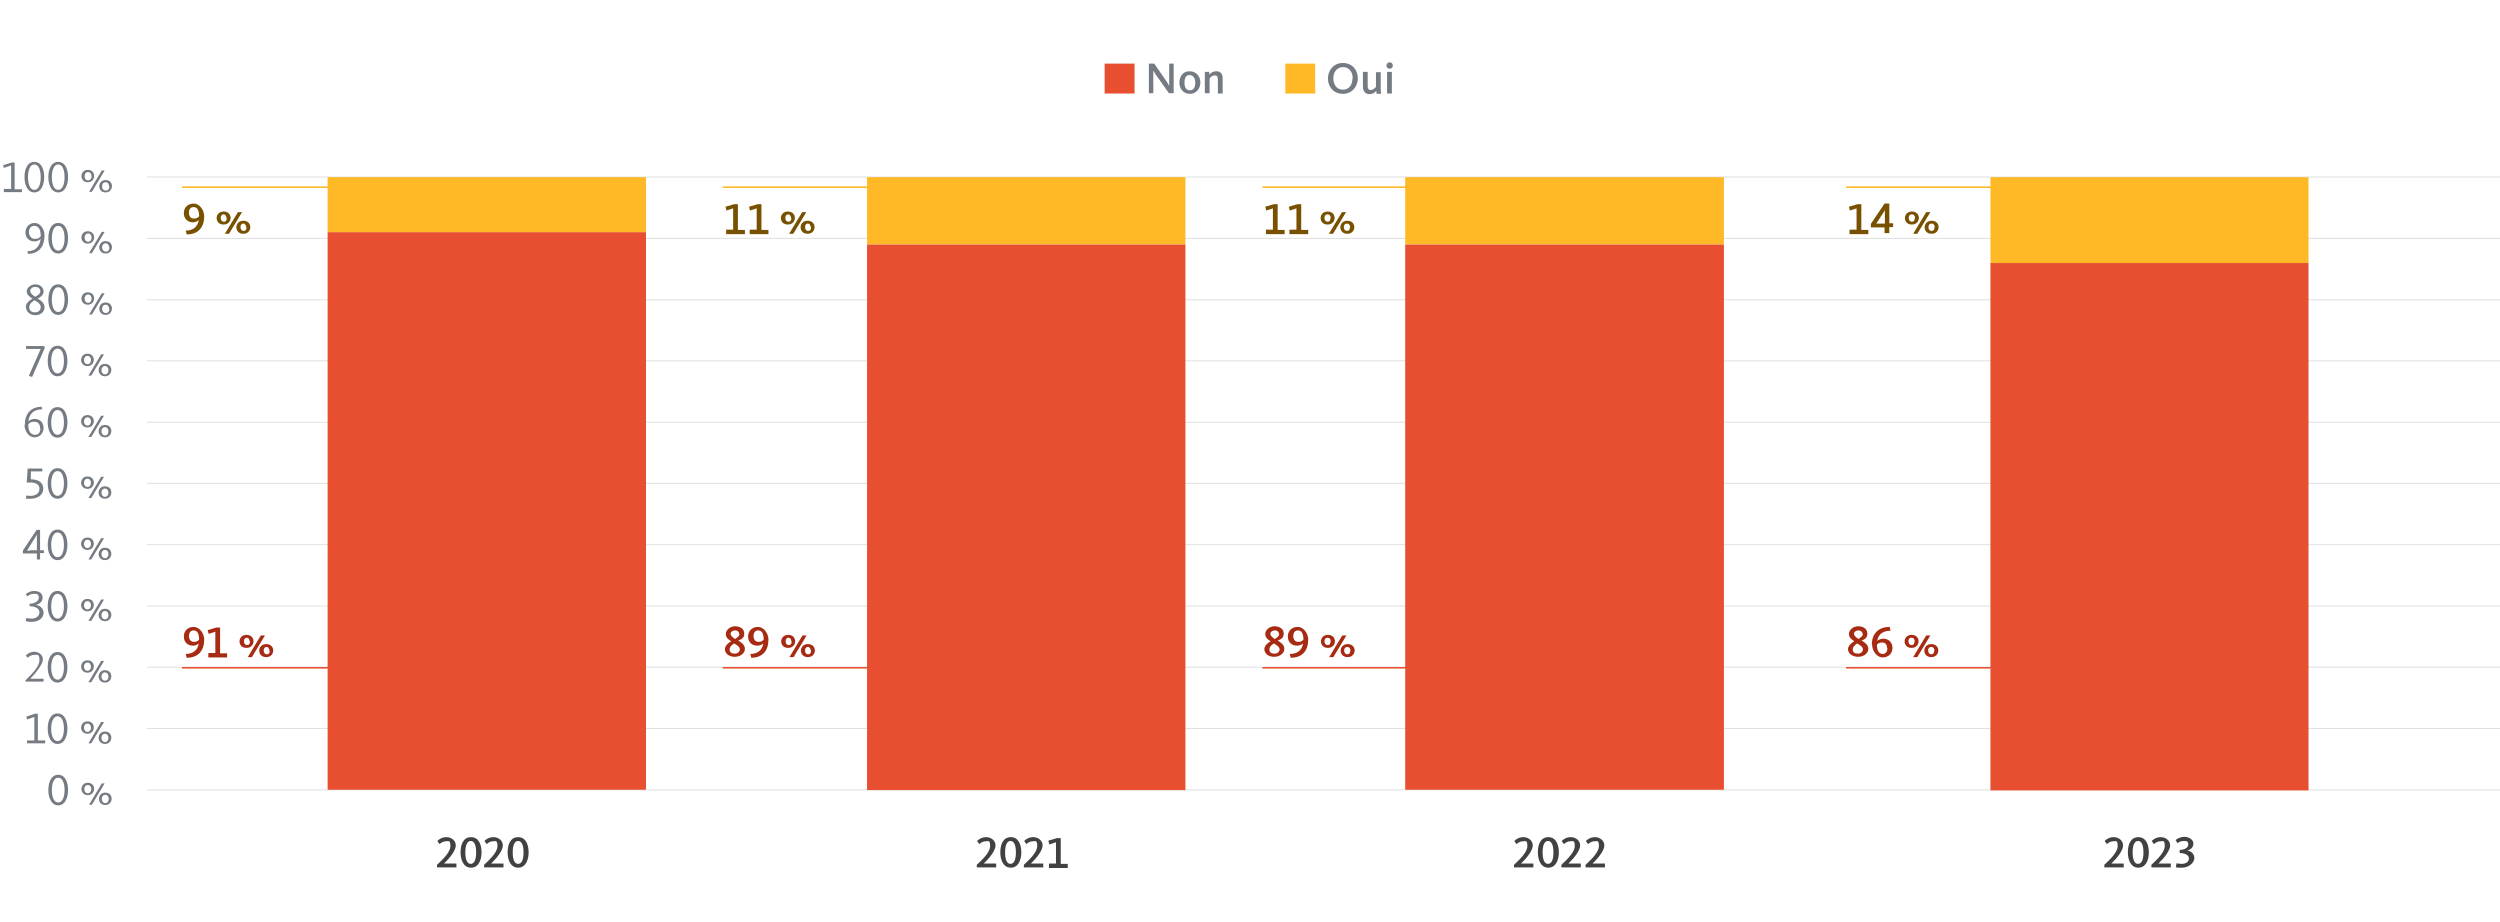 <?xml version="1.0" encoding="UTF-8"?>
<svg id="Design" xmlns="http://www.w3.org/2000/svg" version="1.1" viewBox="0 0 786 290">
  <defs>
    <style>
      .cls-1 {
        fill: #ffb927;
      }

      .cls-1, .cls-2, .cls-3, .cls-4, .cls-5, .cls-6, .cls-7 {
        stroke-width: 0px;
      }

      .cls-2 {
        fill: #a62b12;
      }

      .cls-3 {
        fill: #757b82;
      }

      .cls-4 {
        fill: #e84f30;
      }

      .cls-5 {
        fill: #785100;
      }

      .cls-6 {
        fill: #414141;
      }

      .cls-7 {
        fill: #dcdee0;
      }
    </style>
  </defs>
  <rect class="cls-7" x="46.2" y="248.2" width="742.8" height=".3"/>
  <rect class="cls-7" x="46.2" y="228.9" width="742.8" height=".3"/>
  <rect class="cls-7" x="46.2" y="209.6" width="742.8" height=".3"/>
  <rect class="cls-7" x="46.2" y="190.4" width="742.8" height=".3"/>
  <rect class="cls-7" x="46.2" y="171.1" width="742.8" height=".3"/>
  <rect class="cls-7" x="46.2" y="151.8" width="742.8" height=".3"/>
  <rect class="cls-7" x="46.2" y="132.6" width="742.8" height=".3"/>
  <rect class="cls-7" x="46.2" y="113.3" width="742.8" height=".3"/>
  <rect class="cls-7" x="46.2" y="94.1" width="742.8" height=".3"/>
  <rect class="cls-7" x="46.2" y="74.8" width="742.8" height=".3"/>
  <rect class="cls-7" x="46.2" y="55.5" width="742.8" height=".3"/>
  <g>
    <path class="cls-3" d="M8.5,232.8h2.3v-7.4l-2.3.8-.2-.9,2.7-.9h.9v8.4h2.3v.9h-5.7v-.9h0Z"/>
    <path class="cls-3" d="M15,229.1c0-2.3.8-4.8,3.1-4.8s3.1,2.5,3.1,4.8-.9,4.8-3.1,4.8-3.1-2.5-3.1-4.8h0ZM20.1,229.1c0-2.1-.6-3.9-2-3.9s-2,1.9-2,3.9.6,3.9,2,3.9,2-1.9,2-3.9h0Z"/>
    <path class="cls-3" d="M25.5,228.8c0-.9.6-2,2-2s2,1,2,1.9-.6,2-2,2-2-1.1-2-1.9h0ZM28.6,228.8c0-.7-.4-1.3-1.1-1.3s-1.1.6-1.1,1.3.4,1.3,1.1,1.3,1.1-.6,1.1-1.3h0ZM31.8,227h.9l-4,6.7h-.9l4-6.7ZM31,232c0-.9.6-2,2-2s2,1,2,1.9-.6,2-2,2-2-1.1-2-1.9h0ZM34.1,232c0-.7-.4-1.3-1.1-1.3s-1.1.6-1.1,1.3.4,1.3,1.1,1.3,1.1-.6,1.1-1.3h0Z"/>
  </g>
  <g>
    <path class="cls-3" d="M8,213.9c1.6-1.6,4.4-4.2,4.4-6.3s-.7-1.7-1.6-1.7-1.6.4-2.1.9l-.6-.7c.6-.6,1.5-1.2,2.7-1.2s2.7.9,2.7,2.4-2.3,4.4-4,6.1c0,0,.6,0,1.1,0h3.1v.9h-5.7v-.6h0Z"/>
    <path class="cls-3" d="M15,209.8c0-2.3.8-4.8,3.1-4.8s3.1,2.5,3.1,4.8-.9,4.8-3.1,4.8-3.1-2.5-3.1-4.8h0ZM20.1,209.8c0-2.1-.6-3.9-2-3.9s-2,1.9-2,3.9.6,3.9,2,3.9,2-1.9,2-3.9h0Z"/>
    <path class="cls-3" d="M25.5,209.6c0-.9.6-2,2-2s2,1,2,1.9-.6,2-2,2-2-1.1-2-1.9h0ZM28.6,209.6c0-.7-.4-1.3-1.1-1.3s-1.1.6-1.1,1.3.4,1.3,1.1,1.3,1.1-.6,1.1-1.3h0ZM31.8,207.8h.9l-4,6.7h-.9l4-6.7ZM31,212.7c0-.9.6-2,2-2s2,1,2,1.9-.6,2-2,2-2-1.1-2-1.9h0ZM34.1,212.7c0-.7-.4-1.3-1.1-1.3s-1.1.6-1.1,1.3.4,1.3,1.1,1.3,1.1-.6,1.1-1.3h0Z"/>
  </g>
  <g>
    <path class="cls-3" d="M8.1,195.2l.2-.9c.2,0,.9.2,1.6.2,1.4,0,2.5-.8,2.5-2s-1.4-1.9-3.1-1.9v-.8c1.4,0,2.9-.7,2.9-1.9s-.7-1.2-1.6-1.2-1.5.4-2,.8l-.5-.7c.5-.4,1.4-1,2.6-1,1.7,0,2.7.8,2.7,2.1s-1,2-2.1,2.3h0c1.2.1,2.4,1.1,2.4,2.4,0,1.9-1.8,2.9-3.6,2.9s-1.4-.1-1.8-.2h0Z"/>
    <path class="cls-3" d="M15,190.6c0-2.3.8-4.8,3.1-4.8s3.1,2.5,3.1,4.8-.9,4.8-3.1,4.8-3.1-2.5-3.1-4.8h0ZM20.1,190.6c0-2.1-.6-3.9-2-3.9s-2,1.9-2,3.9.6,3.9,2,3.9,2-1.9,2-3.9h0Z"/>
    <path class="cls-3" d="M25.5,190.3c0-.9.6-2,2-2s2,1,2,1.9-.6,2-2,2-2-1.1-2-1.9h0ZM28.6,190.3c0-.7-.4-1.3-1.1-1.3s-1.1.6-1.1,1.3.4,1.3,1.1,1.3,1.1-.6,1.1-1.3h0ZM31.8,188.5h.9l-4,6.7h-.9l4-6.7ZM31,193.4c0-.9.6-2,2-2s2,1,2,1.9-.6,2-2,2-2-1.1-2-1.9h0ZM34.1,193.4c0-.7-.4-1.3-1.1-1.3s-1.1.6-1.1,1.3.4,1.3,1.1,1.3,1.1-.6,1.1-1.3h0Z"/>
  </g>
  <g>
    <path class="cls-3" d="M11.6,174h-4.4v-.9l4.3-6.5h1.1v6.4h1.2v.9h-1.2v2h-1v-2h0ZM9.4,173h2.2v-4.9h0l-3.1,5h.9s0,0,0,0Z"/>
    <path class="cls-3" d="M15,171.3c0-2.3.8-4.8,3.1-4.8s3.1,2.5,3.1,4.8-.9,4.8-3.1,4.8-3.1-2.5-3.1-4.8h0ZM20.1,171.3c0-2.1-.6-3.9-2-3.9s-2,1.9-2,3.9.6,3.9,2,3.9,2-1.9,2-3.9h0Z"/>
    <path class="cls-3" d="M25.5,171c0-.9.6-2,2-2s2,1,2,1.9-.6,2-2,2-2-1.1-2-1.9h0ZM28.6,171c0-.7-.4-1.3-1.1-1.3s-1.1.6-1.1,1.3.4,1.3,1.1,1.3,1.1-.6,1.1-1.3h0ZM31.8,169.2h.9l-4,6.7h-.9l4-6.7ZM31,174.2c0-.9.6-2,2-2s2,1,2,1.9-.6,2-2,2-2-1.1-2-1.9h0ZM34.1,174.2c0-.7-.4-1.3-1.1-1.3s-1.1.6-1.1,1.3.4,1.3,1.1,1.3,1.1-.6,1.1-1.3h0Z"/>
  </g>
  <g>
    <path class="cls-3" d="M8.1,156.7l.2-.9c.2,0,.8.1,1.3.1,1.5,0,2.8-.7,2.8-2.2s-1.3-2-2.9-2-.9,0-1.1,0l.3-4.4h4.6v.9h-3.6v2.5c2.2,0,3.9.9,3.9,2.9s-1.7,3.2-4,3.2-1.2,0-1.5-.1h0Z"/>
    <path class="cls-3" d="M15,152c0-2.3.8-4.8,3.1-4.8s3.1,2.5,3.1,4.8-.9,4.8-3.1,4.8-3.1-2.5-3.1-4.8h0ZM20.1,152c0-2.1-.6-3.9-2-3.9s-2,1.9-2,3.9.6,3.9,2,3.9,2-1.9,2-3.9h0Z"/>
    <path class="cls-3" d="M25.5,151.8c0-.9.6-2,2-2s2,1,2,1.9-.6,2-2,2-2-1.1-2-1.9h0ZM28.6,151.8c0-.7-.4-1.3-1.1-1.3s-1.1.6-1.1,1.3.4,1.3,1.1,1.3,1.1-.6,1.1-1.3h0ZM31.8,149.9h.9l-4,6.7h-.9l4-6.7ZM31,154.9c0-.9.6-2,2-2s2,1,2,1.9-.6,2-2,2-2-1.1-2-1.9h0ZM34.1,154.9c0-.7-.4-1.3-1.1-1.3s-1.1.6-1.1,1.3.4,1.3,1.1,1.3,1.1-.6,1.1-1.3h0Z"/>
  </g>
  <g>
    <path class="cls-3" d="M7.8,133.6c0-3.5,1.9-5.7,5.3-5.7l.2.8c-2.5,0-4,1.1-4.4,3.8.5-.5,1.2-.8,2-.8,1.7,0,2.8,1.2,2.8,2.8s-1.1,3-2.9,3-3.1-2.1-3.1-3.9h0ZM12.6,134.7c0-1.3-.6-2.1-1.8-2.1s-1.4.3-1.9.8v.2c0,1.9.7,3.1,2.1,3.1s1.7-1.1,1.7-2h0Z"/>
    <path class="cls-3" d="M15,132.8c0-2.3.8-4.8,3.1-4.8s3.1,2.5,3.1,4.8-.9,4.8-3.1,4.8-3.1-2.5-3.1-4.8h0ZM20.1,132.8c0-2.1-.6-3.9-2-3.9s-2,1.9-2,3.9.6,3.9,2,3.9,2-1.9,2-3.9h0Z"/>
    <path class="cls-3" d="M25.5,132.5c0-.9.6-2,2-2s2,1,2,1.9-.6,2-2,2-2-1.1-2-1.9h0ZM28.6,132.5c0-.7-.4-1.3-1.1-1.3s-1.1.6-1.1,1.3.4,1.3,1.1,1.3,1.1-.6,1.1-1.3h0ZM31.8,130.7h.9l-4,6.7h-.9l4-6.7ZM31,135.6c0-.9.6-2,2-2s2,1,2,1.9-.6,2-2,2-2-1.1-2-1.9h0ZM34.1,135.6c0-.7-.4-1.3-1.1-1.3s-1.1.6-1.1,1.3.4,1.3,1.1,1.3,1.1-.6,1.1-1.3h0Z"/>
  </g>
  <g>
    <path class="cls-3" d="M9.1,118.1l3.7-8.4h-4.6v-.9h5.8v.8l-3.9,8.9-1-.3h0Z"/>
    <path class="cls-3" d="M15,113.5c0-2.3.8-4.8,3.1-4.8s3.1,2.5,3.1,4.8-.9,4.8-3.1,4.8-3.1-2.5-3.1-4.8h0ZM20.1,113.5c0-2.1-.6-3.9-2-3.9s-2,1.9-2,3.9.6,3.9,2,3.9,2-1.9,2-3.9h0Z"/>
    <path class="cls-3" d="M25.5,113.2c0-.9.6-2,2-2s2,1,2,1.9-.6,2-2,2-2-1.1-2-1.9h0ZM28.6,113.2c0-.7-.4-1.3-1.1-1.3s-1.1.6-1.1,1.3.4,1.3,1.1,1.3,1.1-.6,1.1-1.3h0ZM31.8,111.4h.9l-4,6.7h-.9l4-6.7ZM31,116.4c0-.9.6-2,2-2s2,1,2,1.9-.6,2-2,2-2-1.1-2-1.9h0ZM34.1,116.4c0-.7-.4-1.3-1.1-1.3s-1.1.6-1.1,1.3.4,1.3,1.1,1.3,1.1-.6,1.1-1.3h0Z"/>
  </g>
  <g>
    <path class="cls-3" d="M8.1,96.6c0-1.3,1.2-2.2,2.1-2.7-.8-.5-1.8-1.2-1.8-2.3s1.3-2.2,2.7-2.2,2.6.9,2.6,2.2-1.1,1.9-1.9,2.3c.9.4,2.2,1.3,2.2,2.7s-1.2,2.5-2.9,2.5-2.9-1.2-2.9-2.4h0ZM12.8,96.5c0-1-1.2-1.7-2-2.1-.6.4-1.6,1.1-1.6,2.2s.7,1.6,1.8,1.6,1.8-.7,1.8-1.6ZM12.7,91.6c0-.8-.6-1.4-1.6-1.4s-1.6.6-1.6,1.3.9,1.4,1.6,1.8c.7-.4,1.6-.9,1.6-1.8h0Z"/>
    <path class="cls-3" d="M15.2,94.2c0-2.3.8-4.8,3.1-4.8s3.1,2.5,3.1,4.8-.9,4.8-3.1,4.8-3.1-2.5-3.1-4.8h0ZM20.3,94.2c0-2.1-.6-3.9-2-3.9s-2,1.9-2,3.9.6,3.9,2,3.9,2-1.9,2-3.9h0Z"/>
    <path class="cls-3" d="M25.6,93.9c0-.9.6-2,2-2s2,1,2,1.9-.6,2-2,2-2-1.1-2-1.9h0ZM28.8,93.9c0-.7-.4-1.3-1.1-1.3s-1.1.6-1.1,1.3.4,1.3,1.1,1.3,1.1-.6,1.1-1.3h0ZM32,92.2h.9l-4,6.7h-.9l4-6.7ZM31.2,97.1c0-.9.6-2,2-2s2,1,2,1.9-.6,2-2,2-2-1.1-2-1.9h0ZM34.3,97.1c0-.7-.4-1.3-1.1-1.3s-1.1.6-1.1,1.3.4,1.3,1.2,1.3,1.1-.6,1.1-1.3h0Z"/>
  </g>
  <g>
    <path class="cls-3" d="M8.5,79c2.4,0,3.9-1.2,4.3-3.9-.5.5-1.2.8-2,.8-1.7,0-2.8-1.2-2.8-2.8s1.1-3,2.9-3,3.1,2,3.1,3.9c0,3.4-1.7,5.8-5.2,5.8l-.2-.8h0ZM12.8,74.3v-.2c0-1.9-.7-3.1-2-3.1s-1.7,1.1-1.7,2,.6,2.1,1.8,2.1,1.4-.3,1.9-.8Z"/>
    <path class="cls-3" d="M15.2,74.9c0-2.3.8-4.8,3.1-4.8s3.1,2.5,3.1,4.8-.9,4.8-3.1,4.8-3.1-2.5-3.1-4.8h0ZM20.3,74.9c0-2.1-.6-3.9-2-3.9s-2,1.9-2,3.9.6,3.9,2,3.9,2-1.9,2-3.9h0Z"/>
    <path class="cls-3" d="M25.6,74.7c0-.9.6-2,2-2s2,1,2,1.9-.6,2-2,2-2-1.1-2-1.9h0ZM28.8,74.7c0-.7-.4-1.3-1.1-1.3s-1.1.6-1.1,1.3.4,1.3,1.1,1.3,1.1-.6,1.1-1.3h0ZM32,72.9h.9l-4,6.7h-.9l4-6.7ZM31.2,77.8c0-.9.6-2,2-2s2,1,2,1.9-.6,2-2,2-2-1.1-2-1.9h0ZM34.3,77.8c0-.7-.4-1.3-1.1-1.3s-1.1.6-1.1,1.3.4,1.3,1.2,1.3,1.1-.6,1.1-1.3h0Z"/>
  </g>
  <g>
    <path class="cls-3" d="M1.2,59.4h2.3v-7.4l-2.3.8-.2-.9,2.7-.8h.9v8.4h2.3v.9H1.2v-.9Z"/>
    <path class="cls-3" d="M7.7,55.7c0-2.3.8-4.8,3.1-4.8s3.1,2.5,3.1,4.8-.9,4.8-3.1,4.8-3.1-2.5-3.1-4.8h0ZM12.8,55.7c0-2.1-.6-4-2-4s-2,1.9-2,4,.6,4,2,4,2-1.9,2-4h0Z"/>
    <path class="cls-3" d="M15.2,55.7c0-2.3.8-4.8,3.1-4.8s3.1,2.5,3.1,4.8-.9,4.8-3.1,4.8-3.1-2.5-3.1-4.8h0ZM20.3,55.7c0-2.1-.6-4-2-4s-2,1.9-2,4,.6,4,2,4,2-1.9,2-4h0Z"/>
    <path class="cls-3" d="M25.6,55.4c0-.9.6-2,2-2s2,1,2,1.9-.6,2-2,2-2-1-2-2h0ZM28.8,55.4c0-.7-.4-1.3-1.1-1.3s-1.1.5-1.1,1.3.4,1.3,1.1,1.3,1.1-.6,1.1-1.3h0ZM32,53.6h.9l-4,6.7h-.9l4-6.7ZM31.2,58.6c0-.9.6-2,2-2s2,1,2,1.9-.6,2-2,2-2-1-2-2h0ZM34.3,58.6c0-.7-.4-1.3-1.1-1.3s-1.1.5-1.1,1.3.4,1.3,1.2,1.3,1.1-.6,1.1-1.3h0Z"/>
  </g>
  <g>
    <path class="cls-3" d="M15.2,248.4c0-2.3.8-4.8,3.1-4.8s3.1,2.5,3.1,4.8-.9,4.8-3.1,4.8-3.1-2.5-3.1-4.8h0ZM20.3,248.4c0-2.1-.6-3.9-2-3.9s-2,1.9-2,3.9.6,3.9,2,3.9,2-1.9,2-3.9h0Z"/>
    <path class="cls-3" d="M25.6,248.1c0-.9.6-2,2-2s2,1,2,1.9-.6,2-2,2-2-1.1-2-1.9h0ZM28.7,248.1c0-.7-.4-1.3-1.1-1.3s-1.1.6-1.1,1.3.4,1.3,1.1,1.3,1.1-.6,1.1-1.3h0ZM32,246.3h.9l-4,6.7h-.9s4-6.7,4-6.7ZM31.1,251.2c0-.9.6-2,2-2s2,1,2,1.9-.6,2-2,2-2-1.1-2-1.9h0ZM34.2,251.2c0-.7-.4-1.3-1.1-1.3s-1.1.6-1.1,1.3.4,1.3,1.1,1.3,1.1-.6,1.1-1.3h0Z"/>
  </g>
  <g>
    <path class="cls-3" d="M361.3,20h1.6l3.8,5.5c.5.7.8,1.3.9,1.5h0c0-.1,0-.7,0-1.4v-5.6h1.4v9.3h-1.5l-4.1-5.8c-.4-.6-.7-1.1-.8-1.3h0c0,.1,0,.6,0,1.1v6h-1.4v-9.3h0Z"/>
    <path class="cls-3" d="M370.8,26c0-1.7.9-3.6,3.2-3.6s3.4,1.9,3.4,3.5-1,3.6-3.3,3.6-3.3-1.9-3.3-3.5h0ZM375.8,26c0-1.3-.6-2.4-1.8-2.4s-1.6,1-1.6,2.4.5,2.4,1.7,2.4,1.7-1,1.7-2.4Z"/>
    <path class="cls-3" d="M378.7,22.6h1.5v.9c.5-.7,1.3-1.1,2.2-1.1,1.5,0,2,1,2,2.2v4.8h-1.5v-4.5c0-.8-.3-1.2-1-1.2s-1.3.5-1.6,1v4.6h-1.5v-6.8h0Z"/>
  </g>
  <rect class="cls-4" x="347.3" y="20" width="9.4" height="9.4"/>
  <g>
    <path class="cls-3" d="M417.5,24.7c0-2.5,1.7-4.9,4.7-4.9s4.7,2.3,4.7,4.8-1.7,4.9-4.7,4.9-4.7-2.3-4.7-4.8h0ZM425.3,24.7c0-1.9-1-3.6-3-3.6s-3.1,1.6-3.1,3.5,1,3.6,3,3.6,3-1.6,3-3.5h0Z"/>
    <path class="cls-3" d="M428.5,27.4v-4.8h1.5v4.5c0,.8.3,1.2,1,1.2s1.5-.8,1.6-1v-4.6h1.5v5.1c0,.7,0,1.4.2,1.7h-1.5c0-.2-.1-.6-.1-1-.3.5-1,1.1-2.2,1.1s-2-1-2-2.2h0Z"/>
    <path class="cls-3" d="M435.9,20.6c0-.5.4-1,1-1s1,.4,1,1-.4,1-1,1-1-.4-1-1ZM436.1,22.6h1.5v6.8h-1.5v-6.8Z"/>
  </g>
  <rect class="cls-1" x="404.1" y="20" width="9.4" height="9.4"/>
  <g>
    <path class="cls-2" d="M397.5,204.2c0-1.2,1.1-2.1,2-2.6-.9-.5-1.7-1.1-1.7-2.3s1.3-2.4,2.9-2.4,2.9.8,2.9,2.3-1,1.8-1.9,2.2c.9.5,2.1,1.3,2.1,2.6s-1.3,2.5-3.2,2.5-3.1-1.1-3.1-2.5h0ZM402.3,204.2c0-.9-1-1.4-1.8-1.9-.6.4-1.4,1-1.4,1.9s.6,1.3,1.6,1.3,1.6-.6,1.6-1.4h0ZM402.1,199.4c0-.7-.5-1.2-1.3-1.2s-1.4.5-1.4,1.1.8,1.2,1.4,1.6c.6-.4,1.4-.9,1.4-1.6h0Z"/>
    <path class="cls-2" d="M405.6,205.6c2.1,0,3.7-1,4.1-3.3-.5.4-1.1.7-1.9.7-1.7,0-2.9-1.1-2.9-2.9s1.3-3,3.1-3,3.3,2,3.3,4c0,3.4-1.8,5.7-5.5,5.7l-.3-1.2h0ZM409.8,201.1h0c0-1.9-.6-2.9-1.7-2.9s-1.5.9-1.5,1.8.5,1.8,1.5,1.8,1.2-.2,1.7-.7h0Z"/>
    <path class="cls-2" d="M415.3,201.7c0-1,.7-2.1,2.2-2.1s2.2,1,2.2,2-.7,2.1-2.2,2.1-2.2-1-2.2-2.1h0ZM418.4,201.7c0-.6-.3-1.2-1-1.2s-1,.5-1,1.1.3,1.2,1,1.2.9-.5.9-1.1ZM422,199.8h1.3l-4.1,6.8h-1.3l4.1-6.8ZM421.5,204.6c0-1,.7-2.1,2.2-2.1s2.2,1,2.2,2-.7,2.1-2.2,2.1-2.2-1-2.2-2.1h0ZM424.6,204.6c0-.6-.3-1.2-1-1.2s-1,.5-1,1.1.3,1.2,1,1.2.9-.5.9-1.1h0Z"/>
  </g>
  <rect class="cls-4" x="396.9" y="209.7" width="45.9" height=".5"/>
  <g>
    <path class="cls-2" d="M581,204.2c0-1.2,1.1-2.1,2-2.6-.8-.5-1.7-1.1-1.7-2.3s1.3-2.4,2.9-2.4,2.9.8,2.9,2.3-1,1.8-1.8,2.2c.9.5,2.1,1.3,2.1,2.6s-1.3,2.5-3.2,2.5-3.2-1.1-3.2-2.5h0ZM585.7,204.2c0-.9-1-1.4-1.8-1.9-.6.4-1.4,1-1.4,1.9s.6,1.3,1.6,1.3,1.6-.6,1.6-1.4h0ZM585.6,199.4c0-.7-.5-1.2-1.3-1.2s-1.4.5-1.4,1.1.8,1.2,1.4,1.6c.6-.4,1.4-.9,1.4-1.6h0Z"/>
    <path class="cls-2" d="M588.5,202.7c0-3.4,2-5.6,5.6-5.6l.3,1.2c-2.2,0-3.8.9-4.2,3.2.5-.4,1.1-.7,1.9-.7,1.6,0,2.9,1.1,2.9,2.9s-1.3,3-3.1,3-3.3-2-3.3-4h0ZM593.3,203.8c0-1.2-.6-1.8-1.5-1.8s-1.2.2-1.7.7h0c0,1.9.7,2.9,1.8,2.9s1.5-.9,1.5-1.8h0Z"/>
    <path class="cls-2" d="M598.8,201.7c0-1,.7-2.1,2.2-2.1s2.2,1,2.2,2-.7,2.1-2.2,2.1-2.2-1-2.2-2.1h0ZM602,201.7c0-.6-.3-1.2-1-1.2s-1,.5-1,1.1.3,1.2,1,1.2.9-.5.9-1.1h0ZM605.6,199.8h1.3l-4.1,6.8h-1.3l4.1-6.8ZM605,204.6c0-1,.7-2.1,2.2-2.1s2.2,1,2.2,2-.7,2.1-2.2,2.1-2.2-1-2.2-2.1h0ZM608.2,204.6c0-.6-.3-1.2-1-1.2s-1,.5-1,1.1.3,1.2,1,1.2.9-.5.9-1.1h0Z"/>
  </g>
  <rect class="cls-4" x="580.4" y="209.7" width="45.9" height=".5"/>
  <g>
    <path class="cls-5" d="M398,72.2h2.2v-6.7l-2.1.7-.3-1.2,2.7-.8h1.2v8.1h2.2v1.3h-5.9v-1.3h0Z"/>
    <path class="cls-5" d="M405.4,72.2h2.2v-6.7l-2.1.7-.3-1.2,2.7-.8h1.2v8.1h2.2v1.3h-5.9v-1.3h0Z"/>
    <path class="cls-5" d="M415.2,68.6c0-1,.7-2.1,2.2-2.1s2.2,1,2.2,2-.7,2.1-2.2,2.1-2.2-1-2.2-2.1ZM418.4,68.6c0-.6-.3-1.2-1-1.2s-1,.5-1,1.1.3,1.2,1,1.2.9-.5.9-1.2ZM421.9,66.7h1.3l-4.1,6.8h-1.3l4.1-6.8ZM421.4,71.5c0-1,.7-2.1,2.2-2.1s2.2,1,2.2,2-.7,2.1-2.2,2.1-2.2-1-2.2-2.1h0ZM424.5,71.5c0-.6-.3-1.2-1-1.2s-1,.5-1,1.1.3,1.2,1,1.2.9-.5.9-1.2h0Z"/>
  </g>
  <rect class="cls-1" x="396.9" y="58.6" width="45.9" height=".5"/>
  <g>
    <path class="cls-2" d="M227.9,204.2c0-1.2,1.1-2.1,2-2.6-.9-.5-1.7-1.1-1.7-2.3s1.3-2.4,2.9-2.4,2.9.8,2.9,2.3-1,1.8-1.9,2.2c.9.5,2.1,1.3,2.1,2.6s-1.3,2.5-3.2,2.5-3.1-1.1-3.1-2.5h0ZM232.6,204.2c0-.9-.9-1.4-1.8-1.9-.6.4-1.4,1-1.4,1.9s.6,1.3,1.6,1.3,1.6-.6,1.6-1.4h0ZM232.4,199.4c0-.7-.5-1.2-1.3-1.2s-1.4.5-1.4,1.1.8,1.2,1.4,1.6c.6-.4,1.4-.9,1.4-1.6h0Z"/>
    <path class="cls-2" d="M235.9,205.6c2.1,0,3.7-1,4.1-3.3-.5.4-1.1.7-1.9.7-1.7,0-2.9-1.1-2.9-2.9s1.3-3,3.1-3,3.3,2,3.3,4c0,3.4-1.8,5.7-5.4,5.7l-.3-1.2h0ZM240.1,201.1h0c0-1.9-.6-2.9-1.7-2.9s-1.5.9-1.5,1.8.5,1.8,1.5,1.8,1.2-.2,1.7-.7h0Z"/>
    <path class="cls-2" d="M245.6,201.7c0-1,.7-2.1,2.2-2.1s2.2,1,2.2,2-.7,2.1-2.2,2.1-2.2-1-2.2-2.1h0ZM248.8,201.7c0-.6-.3-1.2-.9-1.2s-.9.5-.9,1.1.3,1.2,1,1.2.9-.5.9-1.1ZM252.3,199.8h1.3l-4.1,6.8h-1.3l4.1-6.8ZM251.8,204.6c0-1,.7-2.1,2.2-2.1s2.2,1,2.2,2-.7,2.1-2.2,2.1-2.2-1-2.2-2.1h0ZM254.9,204.6c0-.6-.3-1.2-.9-1.2s-.9.5-.9,1.1.3,1.2,1,1.2.9-.5.9-1.1h0Z"/>
  </g>
  <rect class="cls-4" x="227.2" y="209.7" width="45.9" height=".5"/>
  <g>
    <path class="cls-5" d="M228.3,72.2h2.2v-6.7l-2.1.7-.3-1.2,2.7-.8h1.2v8.1h2.2v1.3h-5.9v-1.3h0Z"/>
    <path class="cls-5" d="M235.7,72.2h2.2v-6.7l-2.1.7-.3-1.2,2.7-.8h1.2v8.1h2.2v1.3h-5.9v-1.3h0Z"/>
    <path class="cls-5" d="M245.5,68.6c0-1,.7-2.1,2.2-2.1s2.2,1,2.2,2-.7,2.1-2.2,2.1-2.2-1-2.2-2.1h0ZM248.7,68.6c0-.6-.3-1.2-.9-1.2s-.9.5-.9,1.1.3,1.2,1,1.2.9-.5.9-1.2ZM252.2,66.7h1.3l-4.1,6.8h-1.3l4.1-6.8ZM251.7,71.5c0-1,.7-2.1,2.2-2.1s2.2,1,2.2,2-.7,2.1-2.2,2.1-2.2-1-2.2-2.1h0ZM254.9,71.5c0-.6-.3-1.2-.9-1.2s-.9.5-.9,1.1.3,1.2,1,1.2.9-.5.9-1.2h0Z"/>
  </g>
  <rect class="cls-1" x="227.2" y="58.6" width="45.9" height=".5"/>
  <g>
    <path class="cls-2" d="M58.4,205.6c2.1,0,3.7-1,4.1-3.3-.5.4-1.1.7-1.8.7-1.7,0-2.9-1.1-2.9-2.9s1.3-3,3.1-3,3.3,2,3.3,4c0,3.4-1.8,5.7-5.5,5.7l-.3-1.2h0ZM62.6,201.1h0c0-1.9-.6-2.9-1.7-2.9s-1.5.9-1.5,1.8.5,1.8,1.5,1.8,1.2-.2,1.7-.7h0Z"/>
    <path class="cls-2" d="M65.5,205.3h2.2v-6.7l-2.1.7-.3-1.2,2.7-.8h1.2v8.1h2.2v1.3h-5.9v-1.3h0Z"/>
    <path class="cls-2" d="M75.3,201.7c0-1,.7-2.1,2.2-2.1s2.2,1,2.2,2-.7,2.1-2.2,2.1-2.2-1-2.2-2.1h0ZM78.5,201.7c0-.6-.3-1.2-.9-1.2s-.9.5-.9,1.1.3,1.2,1,1.2.9-.5.9-1.1ZM82,199.8h1.3l-4.1,6.8h-1.3l4.1-6.8ZM81.5,204.6c0-1,.7-2.1,2.2-2.1s2.2,1,2.2,2-.7,2.1-2.2,2.1-2.2-1-2.2-2.1h0ZM84.7,204.6c0-.6-.3-1.2-.9-1.2s-.9.5-.9,1.1.3,1.2,1,1.2.9-.5.9-1.1h0Z"/>
  </g>
  <rect class="cls-4" x="57.2" y="209.7" width="45.9" height=".5"/>
  <g>
    <path class="cls-5" d="M58.4,72.5c2.1,0,3.7-1,4.1-3.3-.5.4-1.1.7-1.8.7-1.7,0-2.9-1.1-2.9-2.9s1.3-3,3.1-3,3.3,2,3.3,4c0,3.4-1.8,5.7-5.5,5.7l-.3-1.2h0ZM62.6,68h0c0-1.9-.6-2.9-1.7-2.9s-1.5.8-1.5,1.8.5,1.8,1.5,1.8,1.2-.2,1.7-.7h0Z"/>
    <path class="cls-5" d="M68.1,68.6c0-1,.7-2.1,2.2-2.1s2.2,1,2.2,2-.7,2.1-2.2,2.1-2.2-1-2.2-2.1h0ZM71.2,68.6c0-.6-.3-1.2-.9-1.2s-.9.5-.9,1.1.3,1.2,1,1.2.9-.5.9-1.2ZM74.8,66.7h1.3l-4.1,6.8h-1.3l4.1-6.8ZM74.3,71.5c0-1,.7-2.1,2.2-2.1s2.2,1,2.2,2-.7,2.1-2.2,2.1-2.2-1-2.2-2.1h0ZM77.4,71.5c0-.6-.3-1.2-.9-1.2s-.9.5-.9,1.1.3,1.2,1,1.2.9-.5.9-1.2h0Z"/>
  </g>
  <rect class="cls-1" x="57.2" y="58.6" width="45.9" height=".5"/>
  <g>
    <path class="cls-5" d="M581.5,72.2h2.2v-6.7l-2.1.7-.3-1.2,2.7-.8h1.2v8.1h2.2v1.3h-5.9v-1.3h0Z"/>
    <path class="cls-5" d="M592.5,71.5h-4.3v-1.1l4.3-6.4h1.5v6.2h1.2v1.2h-1.2v1.9h-1.5v-1.9h0ZM590.8,70.3h1.8v-4.2h0l-2.7,4.2c0,0,.8,0,1,0Z"/>
    <path class="cls-5" d="M598.9,68.6c0-1,.7-2.1,2.2-2.1s2.2,1,2.2,2-.7,2.1-2.2,2.1-2.2-1-2.2-2.1h0ZM602.1,68.6c0-.6-.3-1.2-1-1.2s-1,.5-1,1.1.3,1.2,1,1.2.9-.5.9-1.2h0ZM605.6,66.7h1.3l-4.1,6.8h-1.3l4.1-6.8ZM605.1,71.5c0-1,.7-2.1,2.2-2.1s2.2,1,2.2,2-.7,2.1-2.2,2.1-2.2-1-2.2-2.1h0ZM608.3,71.5c0-.6-.3-1.2-1-1.2s-1,.5-1,1.1.3,1.2,1,1.2.9-.5.9-1.2h0Z"/>
  </g>
  <rect class="cls-1" x="580.4" y="58.6" width="45.9" height=".5"/>
  <path class="cls-6" d="M476,271.9c1.7-1.6,4.2-3.9,4.2-5.9s-.6-1.5-1.4-1.5-1.5.4-2,.9l-.7-1c.6-.6,1.5-1.2,2.9-1.2s2.9,1,2.9,2.6-1.9,4-3.7,5.7c0,0,.6,0,1,0h2.9v1.2h-6.1v-.8h0Z"/>
  <path class="cls-6" d="M483.5,268c0-2.4.8-4.8,3.3-4.8s3.3,2.5,3.3,4.8-.9,4.8-3.3,4.8-3.3-2.5-3.3-4.8h0ZM488.4,268c0-2.1-.5-3.6-1.7-3.6s-1.7,1.5-1.7,3.6.5,3.6,1.7,3.6,1.7-1.5,1.7-3.6Z"/>
  <path class="cls-6" d="M490.9,271.9c1.7-1.6,4.2-3.9,4.2-5.9s-.6-1.5-1.4-1.5-1.5.4-2,.9l-.7-1c.6-.6,1.5-1.2,2.9-1.2s2.9,1,2.9,2.6-1.9,4-3.7,5.7c0,0,.6,0,1,0h2.9v1.2h-6.1v-.8h0Z"/>
  <path class="cls-6" d="M498.5,271.9c1.7-1.6,4.2-3.9,4.2-5.9s-.6-1.5-1.4-1.5-1.5.4-2,.9l-.7-1c.6-.6,1.5-1.2,2.9-1.2s2.9,1,2.9,2.6-1.9,4-3.7,5.7c0,0,.6,0,1,0h2.9v1.2h-6.1v-.8h0Z"/>
  <path class="cls-6" d="M307.1,271.9c1.7-1.6,4.2-3.9,4.2-5.9s-.6-1.5-1.4-1.5-1.5.4-2,.9l-.7-1c.6-.6,1.5-1.2,2.9-1.2s2.9,1,2.9,2.6-1.9,4-3.7,5.7c0,0,.6,0,1,0h2.9v1.2h-6.1v-.8h0Z"/>
  <path class="cls-6" d="M314.5,268c0-2.4.8-4.8,3.3-4.8s3.3,2.5,3.3,4.8-.9,4.8-3.3,4.8-3.3-2.5-3.3-4.8h0ZM319.4,268c0-2.1-.5-3.6-1.7-3.6s-1.7,1.5-1.7,3.6.5,3.6,1.7,3.6,1.7-1.5,1.7-3.6Z"/>
  <path class="cls-6" d="M321.9,271.9c1.7-1.6,4.2-3.9,4.2-5.9s-.6-1.5-1.4-1.5-1.5.4-2,.9l-.7-1c.6-.6,1.5-1.2,2.9-1.2s2.9,1,2.9,2.6-1.9,4-3.7,5.7c0,0,.6,0,1,0h2.9v1.2h-6.1v-.8h0Z"/>
  <path class="cls-6" d="M329.8,271.5h2.2v-6.7l-2.1.7-.3-1.2,2.7-.8h1.2v8.1h2.2v1.3h-5.9v-1.3h0Z"/>
  <g>
    <rect class="cls-1" x="272.6" y="55.7" width="100.1" height="21.2"/>
    <rect class="cls-4" x="272.6" y="76.9" width="100.1" height="171.5"/>
  </g>
  <path class="cls-6" d="M137.4,271.9c1.7-1.6,4.2-3.9,4.2-5.9s-.6-1.5-1.4-1.5-1.5.4-2,.9l-.7-1c.6-.6,1.5-1.2,2.9-1.2s2.9,1,2.9,2.6-1.9,4-3.7,5.7c0,0,.6,0,1,0h2.9v1.2h-6.1v-.8h0Z"/>
  <path class="cls-6" d="M144.8,268c0-2.4.8-4.8,3.3-4.8s3.3,2.5,3.3,4.8-.9,4.8-3.3,4.8-3.3-2.5-3.3-4.8h0ZM149.7,268c0-2.1-.5-3.6-1.7-3.6s-1.7,1.5-1.7,3.6.5,3.6,1.7,3.6,1.7-1.5,1.7-3.6Z"/>
  <path class="cls-6" d="M152.2,271.9c1.7-1.6,4.2-3.9,4.2-5.9s-.6-1.5-1.4-1.5-1.5.4-2,.9l-.7-1c.6-.6,1.5-1.2,2.9-1.2s2.9,1,2.9,2.6-1.9,4-3.7,5.7c0,0,.6,0,1,0h2.9v1.2h-6.1v-.8h0Z"/>
  <path class="cls-6" d="M159.6,268c0-2.4.8-4.8,3.3-4.8s3.3,2.5,3.3,4.8-.9,4.8-3.3,4.8-3.3-2.5-3.3-4.8h0ZM164.6,268c0-2.1-.5-3.6-1.7-3.6s-1.7,1.5-1.7,3.6.5,3.6,1.7,3.6,1.7-1.5,1.7-3.6Z"/>
  <g>
    <rect class="cls-1" x="103" y="55.7" width="100.1" height="17.3"/>
    <rect class="cls-4" x="103" y="73" width="100.1" height="175.3"/>
  </g>
  <g>
    <rect class="cls-1" x="441.8" y="55.7" width="100.2" height="21.2"/>
    <rect class="cls-4" x="441.8" y="76.9" width="100.2" height="171.4"/>
  </g>
  <g>
    <rect class="cls-1" x="625.8" y="55.7" width="100" height="27"/>
    <rect class="cls-4" x="625.8" y="82.7" width="100" height="165.8"/>
  </g>
  <path class="cls-6" d="M661.6,271.9c1.7-1.6,4.2-3.9,4.2-5.9s-.6-1.5-1.4-1.5-1.5.4-2,.9l-.7-1c.6-.6,1.5-1.2,2.9-1.2s2.9,1,2.9,2.6-1.9,4-3.7,5.7c0,0,.6,0,1,0h2.9v1.2h-6.1v-.8h0Z"/>
  <path class="cls-6" d="M669,268c0-2.4.8-4.8,3.3-4.8s3.3,2.5,3.3,4.8-.9,4.8-3.3,4.8-3.3-2.5-3.3-4.8h0ZM673.9,268c0-2.1-.5-3.6-1.7-3.6s-1.7,1.5-1.7,3.6.5,3.6,1.7,3.6,1.7-1.5,1.7-3.6Z"/>
  <path class="cls-6" d="M676.4,271.9c1.7-1.6,4.2-3.9,4.2-5.9s-.6-1.5-1.4-1.5-1.5.4-2,.9l-.7-1c.6-.6,1.5-1.2,2.9-1.2s2.9,1,2.9,2.6-1.9,4-3.7,5.7c0,0,.6,0,1,0h2.9v1.2h-6.1v-.8h0Z"/>
  <path class="cls-6" d="M684.1,272.6l.2-1.2c.3.1,1,.2,1.6.2,1.3,0,2.3-.6,2.3-1.7s-1.3-1.7-2.9-1.7v-1c1.4,0,2.7-.6,2.7-1.7s-.6-1.1-1.5-1.1-1.5.4-1.9.7l-.6-1c.5-.4,1.5-1,2.8-1s2.8.8,2.8,2.1-1,2-2,2.2h0c1.2.1,2.3,1,2.3,2.4s-1.7,3-3.9,3-1.6-.1-1.9-.2h0Z"/>
</svg>